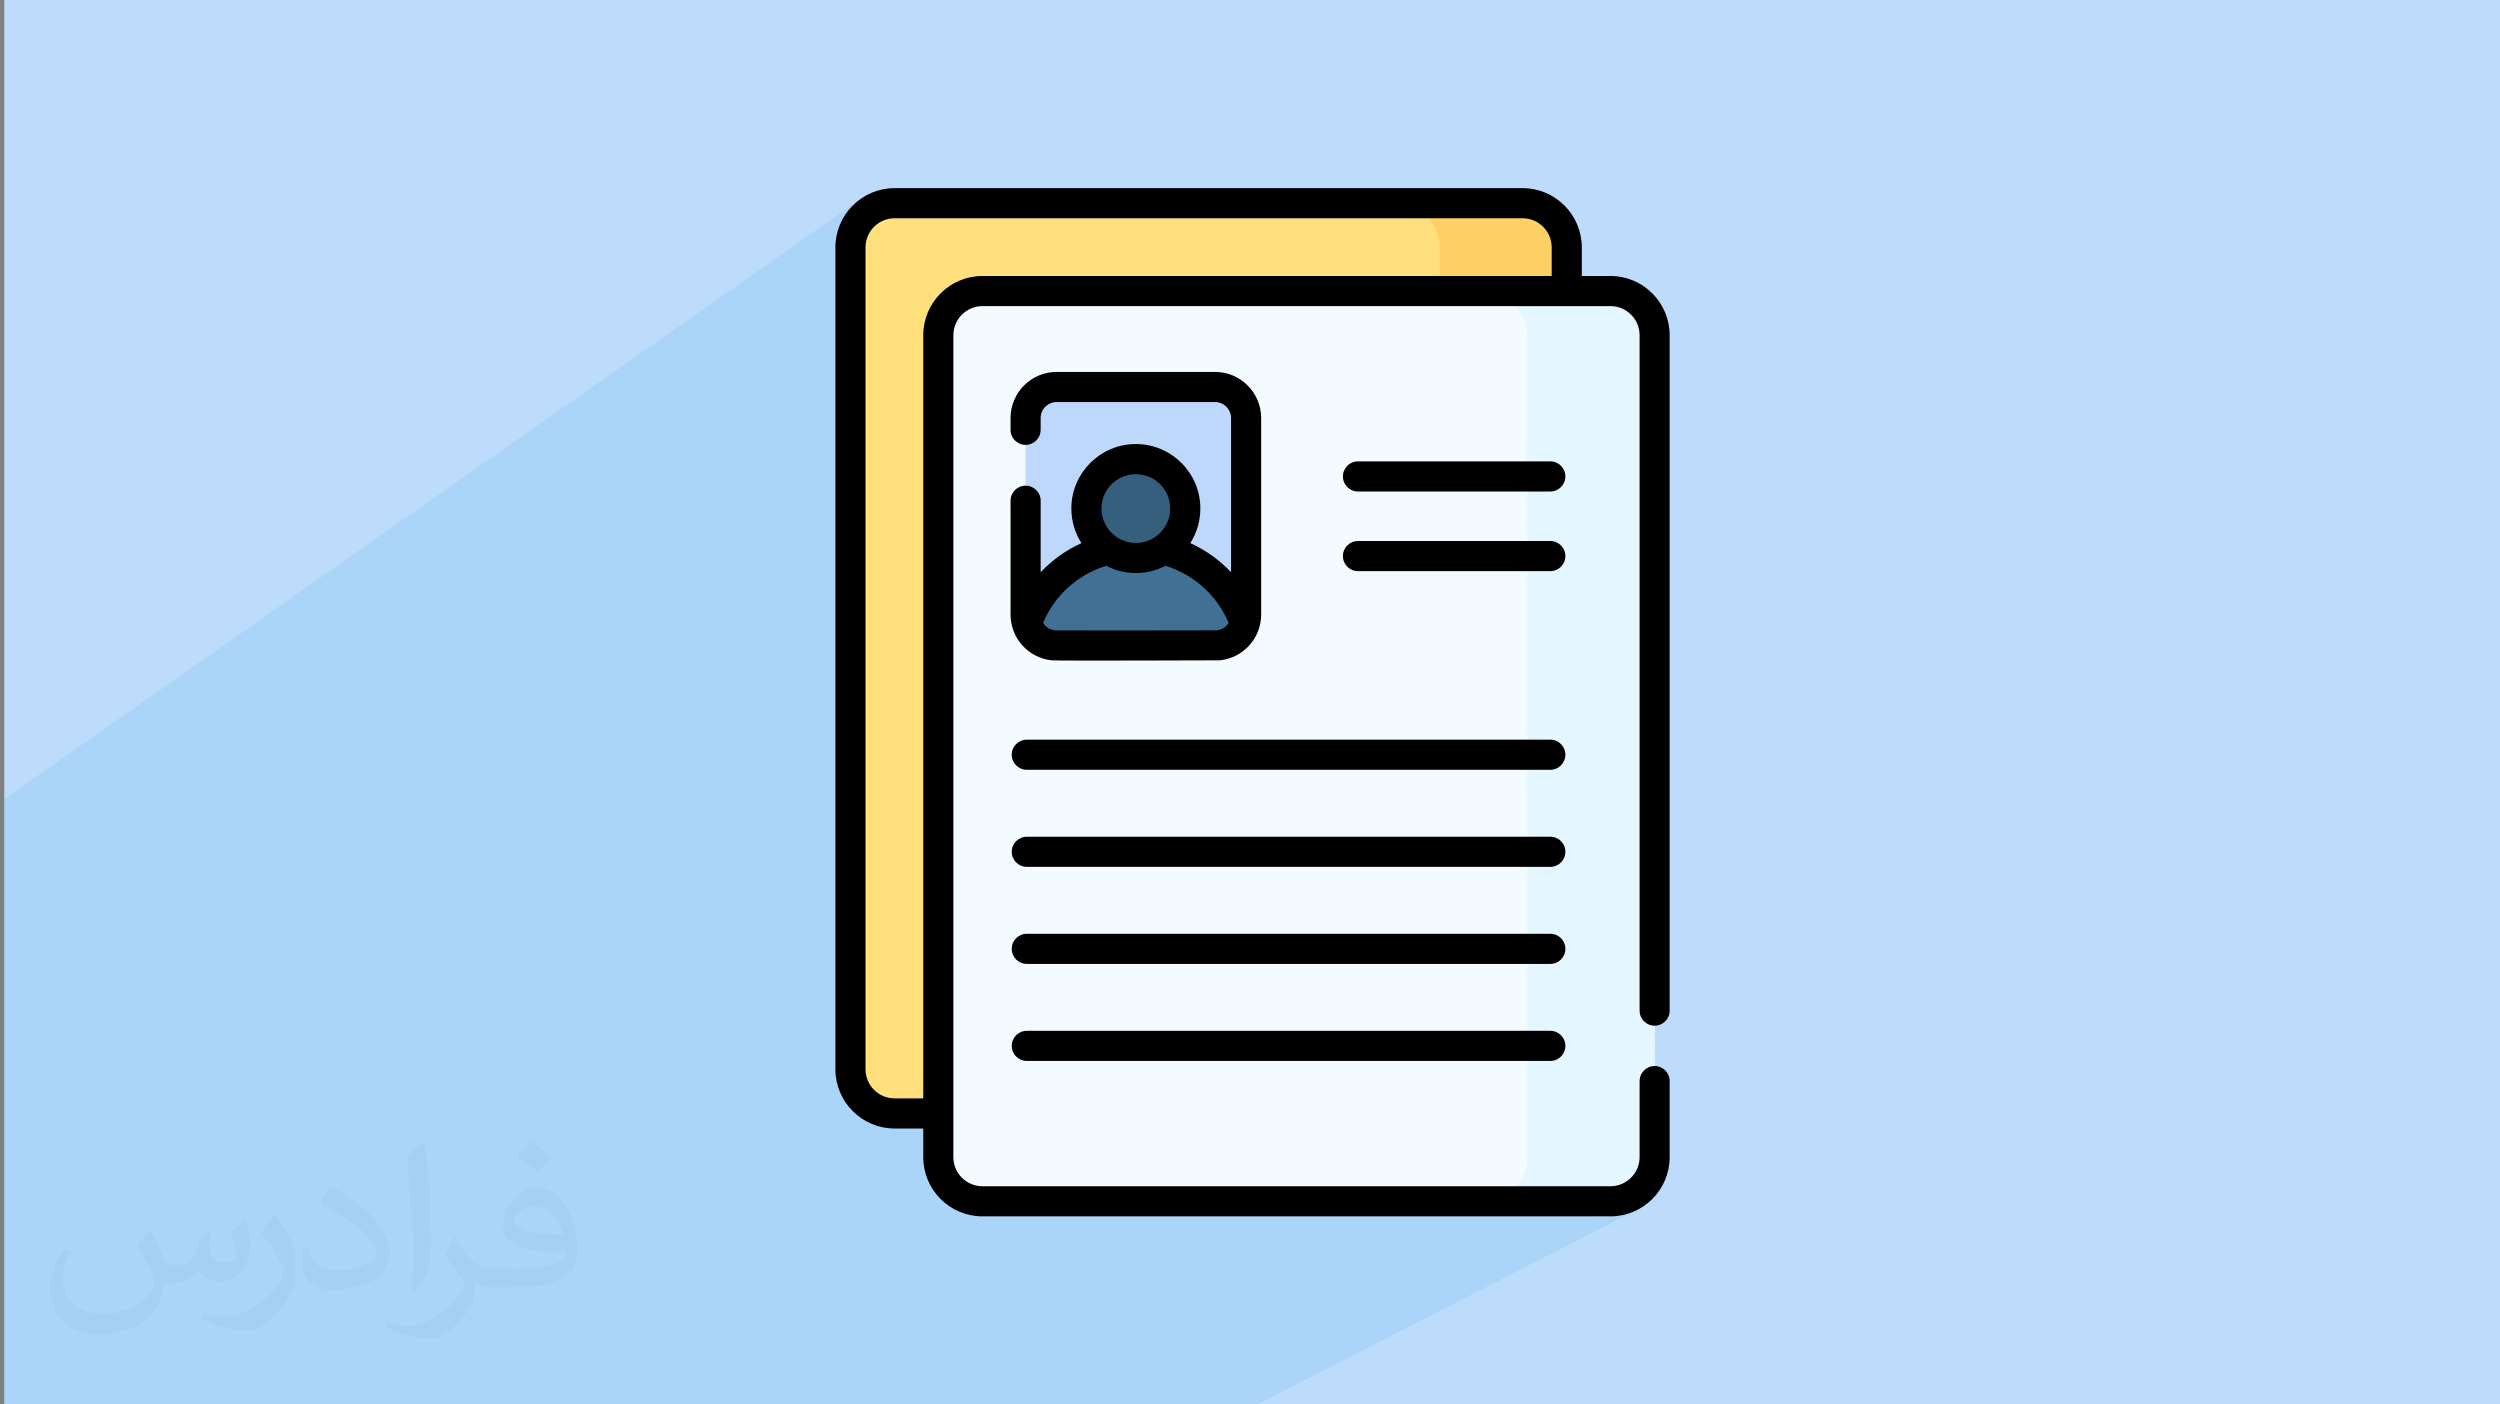 <?xml version="1.0" encoding="UTF-8"?>
<!DOCTYPE svg PUBLIC "-//W3C//DTD SVG 1.1//EN" "http://www.w3.org/Graphics/SVG/1.1/DTD/svg11.dtd">
<!-- Creator: CorelDRAW 2017 -->
<svg xmlns="http://www.w3.org/2000/svg" xml:space="preserve" width="356px" height="200px" version="1.1" style="shape-rendering:geometricPrecision; text-rendering:geometricPrecision; image-rendering:optimizeQuality; fill-rule:evenodd; clip-rule:evenodd"
viewBox="0 0 356000 200000"
 xmlns:xlink="http://www.w3.org/1999/xlink"
 enable-background="new 0 0 512 512">
 <rect x="0" y="0" width="356000" height="200000" fill="#808080" stroke="none"/>
 <defs>
  <style type="text/css">
   <![CDATA[
    .fil10 {fill:black}
    .fil9 {fill:#365E7D}
    .fil8 {fill:#407093}
    .fil0 {fill:#BDDCFC}
    .fil7 {fill:#BED8FB}
    .fil6 {fill:#E4F6FF}
    .fil5 {fill:#F4FBFF}
    .fil4 {fill:#FFD064}
    .fil3 {fill:#FFE07D}
    .fil2 {fill:#373435;fill-opacity:0.031}
    .fil1 {fill:#0098DA;fill-opacity:0.102}
   ]]>
  </style>
 </defs>
 <g id="Layer_x0020_1">
  <polygon class="fil0" points="610,0 356450,0 356450,200000 610,200000 "/>
  <path class="fil1" d="M610 166940l0 -1380 0 -1480 0 -1010 0 -4320 0 -360 0 0 0 -2770 0 -310 0 -70 0 -160 0 -1220 0 -840 0 -2220 0 -13120 0 -90 0 -650 0 -2270 0 -730 0 -1530 0 -12090 0 -1320 0 -590 0 -730 0 -1580 0 -2320 122070 -85550 -1250 1040 -1030 1240 -780 1440 -410 1320 4660 -3260 -930 770 -770 930 -580 1070 -360 1180 -60 540 3900 -2710 -610 510 -510 610 -380 700 -240 780 -90 840 0 13650 11950 -8130 1430 -780 1580 -490 1700 -180 42940 0 15870 -10360 1270 120 1180 370 1060 580 930 770 770 930 580 1070 370 1180 130 1270 0 4070 15960 0 -5740 3640 430 350 240 300 13440 0 830 90 780 240 710 380 610 510 510 610 380 710 240 780 80 830 0 96180 50 430 120 400 200 370 260 320 320 260 360 200 410 120 430 40 430 -40 400 -120 -18960 10110 0 2470 590 -60 1180 -360 0 0 -1770 940 0 2120 17290 -9150 -360 200 -320 260 -260 320 -200 360 -120 400 -50 440 0 10830 -80 830 -240 780 -380 700 -510 610 -620 510 -700 380 -4780 2470 3170 0 1270 -120 1180 -370 -10 0 10 0 -5130 2640 2680 0 1700 -170 1580 -500 -53590 27460 -1900 0 -2560 0 0 0 -1410 0 -3020 0 -4590 0 -8230 0 -1430 0 -5400 0 -4270 0 -2240 0 -3740 0 0 0 -1410 0 -10 0 -3820 0 -470 0 -4550 0 -480 0 -580 0 -5560 0 -1420 0 -4950 0 -10250 0 -480 0 -14570 0 -3670 0 -3530 0 -480 0 -12540 0 -2030 0 -6280 0 -440 0 -40 0 -1880 0 -1900 0 -3150 0 -330 0 -20 0 -1960 0 -1480 0 -10450 0 -1980 0 -480 0 -1500 0 -3710 0 -1860 0 -9830 0 -490 0 -3430 0 -5040 0 -1770 0 -4780 0 -480 0 -5220 0 -320 0 0 -410 0 -10 0 -590 0 -430 0 -480 0 0 0 -640 0 -510 0 -810 0 -150 0 -240 0 -160 0 -450 0 -590 0 -2840 0 -1870 0 -240 0 -2610 0 -280 0 -400 0 -590 0 -170 0 -1420 0 -460 0 -910 0 -750 0 -2150 0 -250 0 -100 0 -180 0 -220 0 -510 0 -440 0 -600 0 -640 0 -1610 0 -10 0 -400 0 -180 0 -3410 0 -580 0 -780 0 -70 0 -1720 0 -400 0 -800 0 0zm228720 -125490l0 0zm-12510 -12510l0 0z"/>
  <path class="fil2" d="M21460 175320c670,1060 1150,2020 1540,3080 290,670 480,1820 2010,1820 480,0 1060,-100 1640,-480 670,-290 1150,-860 1340,-1630l590 -2020 1440 -670 90 100c-190,760 -290,1530 -290,2010 0,1730 1450,2310 2600,2310 660,0 1240,-290 1240,-960 0,-770 -380,-2120 -770,-3360 670,-680 1340,-1350 2110,-1920l100 90c380,1440 570,2880 570,3840 0,960 -380,1920 -760,2590 -670,1350 -1920,2410 -3450,2410 -1150,0 -2400,-580 -3270,-1640l-90 0c-880,1060 -2130,1920 -4140,1920l-670 0c-100,1350 -390,2310 -870,3170 -1250,2400 -4810,4040 -8170,4040 -4700,0 -7010,-2690 -7010,-6340 0,-2210 770,-4320 1830,-5760l960 380c-680,1350 -1160,2590 -1160,3840 0,3360 2780,4990 5960,4990 2880,0 6530,-1820 7210,-4030 -290,-2400 -1150,-3450 -2510,-5660 380,-670 970,-1440 1640,-2210l100 0 0 0 190 90 0 0 0 0 0 0 0 0zm54210 -12770c960,580 1920,1350 2870,2210 -580,770 -1150,1440 -2010,2020 -960,-770 -1930,-1440 -2890,-2110 680,-770 1350,-1440 1930,-2120l0 0 100 0 0 0zm470 9220c-1630,0 -2890,1060 -2890,1830 0,1630 3180,2200 7010,2200 -480,-1920 -2110,-4030 -4120,-4030l0 0 0 0zm-3560 8930c2130,0 3950,-100 5290,-380 1530,-390 2870,-1160 2870,-1730 0,-100 0,-290 -90,-480 -870,90 -1830,90 -2780,90 -2780,0 -5000,-670 -5860,-2200 -200,-480 -390,-960 -390,-1540 0,-1540 680,-3070 1830,-4030 960,-870 2020,-1350 3180,-1350 1910,0 3540,1540 4590,4040 580,1340 1060,2880 1060,4890 0,1350 -380,2400 -1150,3270 -1540,1440 -4310,2010 -8640,2010l-1920 0 0 0 -480 0c-1060,0 -1830,-190 -2400,-670l-100 0c0,290 100,480 100,670 0,960 -290,2210 -960,3170 -1930,2880 -4050,4130 -5780,4130 -1820,0 -4040,-670 -6040,-1630l380 -670c660,280 1540,480 2780,480 3270,0 7490,-3170 8070,-6150 -100,-290 -290,-570 -670,-960 -960,-1150 -1540,-2110 -2110,-3070 480,-960 960,-1730 1340,-2400l190 0c1350,2780 2700,4420 5480,4420l490 0 0 0 2010 0 0 0 -290 90 0 0 0 0 0 0 0 0zm-14040 2980c200,-1350 290,-2790 290,-4130l0 -2020c0,-3740 -480,-9220 -860,-12770 670,-770 1640,-1630 2410,-2210l190 100c480,4510 670,9700 670,14500 0,1250 -90,2490 -190,3360 -100,1150 -770,2010 -2120,3360l-290 -100 0 0 -100 -90 0 0 0 0 0 0 0 0zm-14490 -5960c90,1730 960,3170 3930,3170 1920,0 3460,-480 5290,-1340 290,-100 480,-290 480,-480 0,-1150 -860,-2590 -2310,-3940 -1340,-1250 -3270,-2400 -4900,-3070 -570,-290 -770,-480 -770,-770 0,-480 680,-1540 1250,-2300l190 0c1920,1050 4130,2590 5770,4220 1450,1540 2400,3170 2400,4900 0,1250 -390,2490 -1060,3650 -2100,1050 -4420,1920 -6720,1920 -2790,0 -4620,-1350 -4620,-4320 0,-290 0,-870 100,-1540l970 0 0 0 0 -100 0 0 0 0 0 0 0 0zm-5010 -4990l1730 2790c670,1050 1250,2110 1250,3930l0 2310c0,1820 -1150,3740 -3070,5760 -1440,1340 -2790,1920 -4050,1920 -1820,0 -3830,-580 -6230,-1630l290 -680c770,200 1630,390 2690,390 3450,0 6910,-2500 8550,-5570 190,-390 280,-670 280,-860 0,-390 -190,-770 -380,-1060 -860,-1630 -1820,-3170 -2880,-4510 570,-870 1150,-1730 1730,-2600l90 0 0 0 0 -190 0 0 0 0 0 0 0 0z"/>
  <g id="_2138379541552">
   <path class="fil3" d="M216820 158550l-89430 0c-3470,0 -6290,-2820 -6290,-6290l0 -117030c0,-3480 2820,-6290 6290,-6290l89430 0c3470,0 6290,2810 6290,6290l0 117030c0,3480 -2820,6290 -6290,6290l0 0z"/>
   <path class="fil4" d="M216820 28940l-18110 0c3470,0 6290,2810 6290,6290l0 117030c0,3470 -2820,6290 -6290,6290l18110 0c3470,0 6290,-2810 6290,-6290l0 -117030c0,-3480 -2820,-6290 -6290,-6290l0 0z"/>
   <path class="fil5" d="M229330 171060l-89430 0c-3470,0 -6290,-2810 -6290,-6280l0 -117040c0,-3470 2820,-6290 6290,-6290l89430 0c3470,0 6290,2820 6290,6290l0 117040c0,3470 -2820,6280 -6290,6280l0 0z"/>
   <path class="fil6" d="M229330 41450l-18130 0c3470,0 6290,2820 6290,6290l0 117040c0,3470 -2820,6280 -6290,6280l18130 0c3470,0 6290,-2810 6290,-6280l0 -117040c0,-3470 -2820,-6290 -6290,-6290l0 0z"/>
   <path class="fil7" d="M173020 91920l-22550 0c-2450,0 -4430,-1980 -4430,-4420l0 -27970c0,-2440 1980,-4420 4430,-4420l22550 0c2450,0 4420,1980 4420,4420l0 27970c10,2440 -1970,4420 -4420,4420z"/>
   <path class="fil8" d="M161740 77800c-7150,0 -13230,4550 -15520,10910 520,1850 2220,3210 4250,3210l22550 0c2030,0 3730,-1360 4250,-3210 -2290,-6360 -8370,-10910 -15530,-10910l0 0z"/>
   <circle class="fil9" cx="161740" cy="72410" r="7040"/>
   <path class="fil10" d="M220770 105330l-74550 0c-1190,0 -2150,960 -2150,2140 0,1190 960,2150 2150,2150l74550 0c1180,0 2140,-960 2140,-2150 0,-1180 -960,-2140 -2140,-2140z"/>
   <path class="fil10" d="M220770 119150l-74550 0c-1190,0 -2150,960 -2150,2140 0,1190 960,2150 2150,2150l74550 0c1180,0 2140,-960 2140,-2150 0,-1180 -960,-2140 -2140,-2140z"/>
   <path class="fil10" d="M220770 132970l-74550 0c-1190,0 -2150,960 -2150,2140 0,1190 960,2150 2150,2150l74550 0c1180,0 2140,-960 2140,-2150 0,-1180 -960,-2140 -2140,-2140z"/>
   <path class="fil10" d="M220770 146790l-74550 0c-1190,0 -2150,960 -2150,2140 0,1190 960,2150 2150,2150l74550 0c1180,0 2140,-960 2140,-2150 0,-1180 -960,-2140 -2140,-2140l0 0z"/>
   <path class="fil10" d="M220770 77040l-27400 0c-1180,0 -2140,960 -2140,2140 0,1190 960,2150 2140,2150l27400 0c1180,0 2140,-960 2140,-2150 0,-1180 -960,-2140 -2140,-2140z"/>
   <path class="fil10" d="M220770 65700l-27400 0c-1180,0 -2140,960 -2140,2150 0,1180 960,2140 2140,2140l27400 0c1180,0 2140,-960 2140,-2140 0,-1190 -960,-2150 -2140,-2150z"/>
   <path class="fil10" d="M235620 146060c1180,0 2140,-960 2140,-2140l0 -96180c0,-4650 -3780,-8440 -8430,-8440l-4080 0 0 -4070c0,-4650 -3780,-8440 -8430,-8440l-89430 0c-4650,0 -8430,3790 -8430,8440l0 117030c0,4650 3780,8440 8430,8440l4080 0 0 4070c0,4660 3780,8440 8430,8440l89430 0c4650,0 8430,-3780 8430,-8440l0 -10820c0,-1190 -960,-2150 -2140,-2150 -1180,0 -2140,960 -2140,2150l0 10830c0,2280 -1870,4140 -4150,4140l-89430 0c-2280,0 -4140,-1860 -4140,-4140l0 -117040c0,-2290 1860,-4150 4140,-4150l89430 0c2290,0 4150,1860 4150,4150l0 96180c0,1180 960,2140 2140,2140zm-104150 -98320l0 108670 -4080 0c-2280,0 -4140,-1860 -4140,-4150l0 -117030c0,-2290 1860,-4150 4140,-4150l89430 0c2280,0 4140,1860 4140,4150l0 4070 -81060 0c-4650,0 -8430,3790 -8430,8440l0 0 0 0z"/>
   <path class="fil10" d="M146040 69160c-1180,0 -2140,960 -2140,2140l0 16200c0,3360 2510,6170 5850,6530 810,90 23930,0 23960,0 10,0 20,0 20,0 3340,-360 5860,-3170 5860,-6530l0 -27970c0,-3620 -2950,-6570 -6570,-6570l-22550 0c-3630,0 -6570,2950 -6570,6570l0 1680c0,1180 960,2140 2140,2140 1190,0 2150,-960 2150,-2140l0 -1680c0,-1260 1020,-2280 2280,-2280l22550 0c1260,0 2280,1020 2280,2280l0 21950c-1640,-1730 -3600,-3140 -5800,-4140 920,-1460 1430,-3150 1430,-4930 0,-5060 -4120,-9180 -9190,-9180 -5060,0 -9180,4120 -9180,9180 0,1780 510,3470 1430,4930 -2200,1000 -4160,2410 -5800,4140l0 -10180c0,-1180 -960,-2140 -2150,-2140l0 0zm15700 -1640c2710,0 4900,2190 4900,4890 0,1640 -810,3160 -2170,4080 -810,540 -1750,820 -2730,820 -970,0 -1910,-280 -2720,-820 -1360,-920 -2170,-2440 -2170,-4080 0,-2700 2190,-4890 4890,-4890l0 0zm-4210 13050c1300,670 2730,1030 4210,1030 1480,0 2920,-360 4220,-1030 4060,1240 7340,4210 9000,8130 -350,580 -970,990 -1690,1060 -140,10 -22670,30 -23000,10l-50 -10c0,0 0,0 0,0 -720,-70 -1340,-480 -1690,-1060 1650,-3920 4940,-6890 9000,-8130l0 0 0 0z"/>
  </g>
 </g>
</svg>
